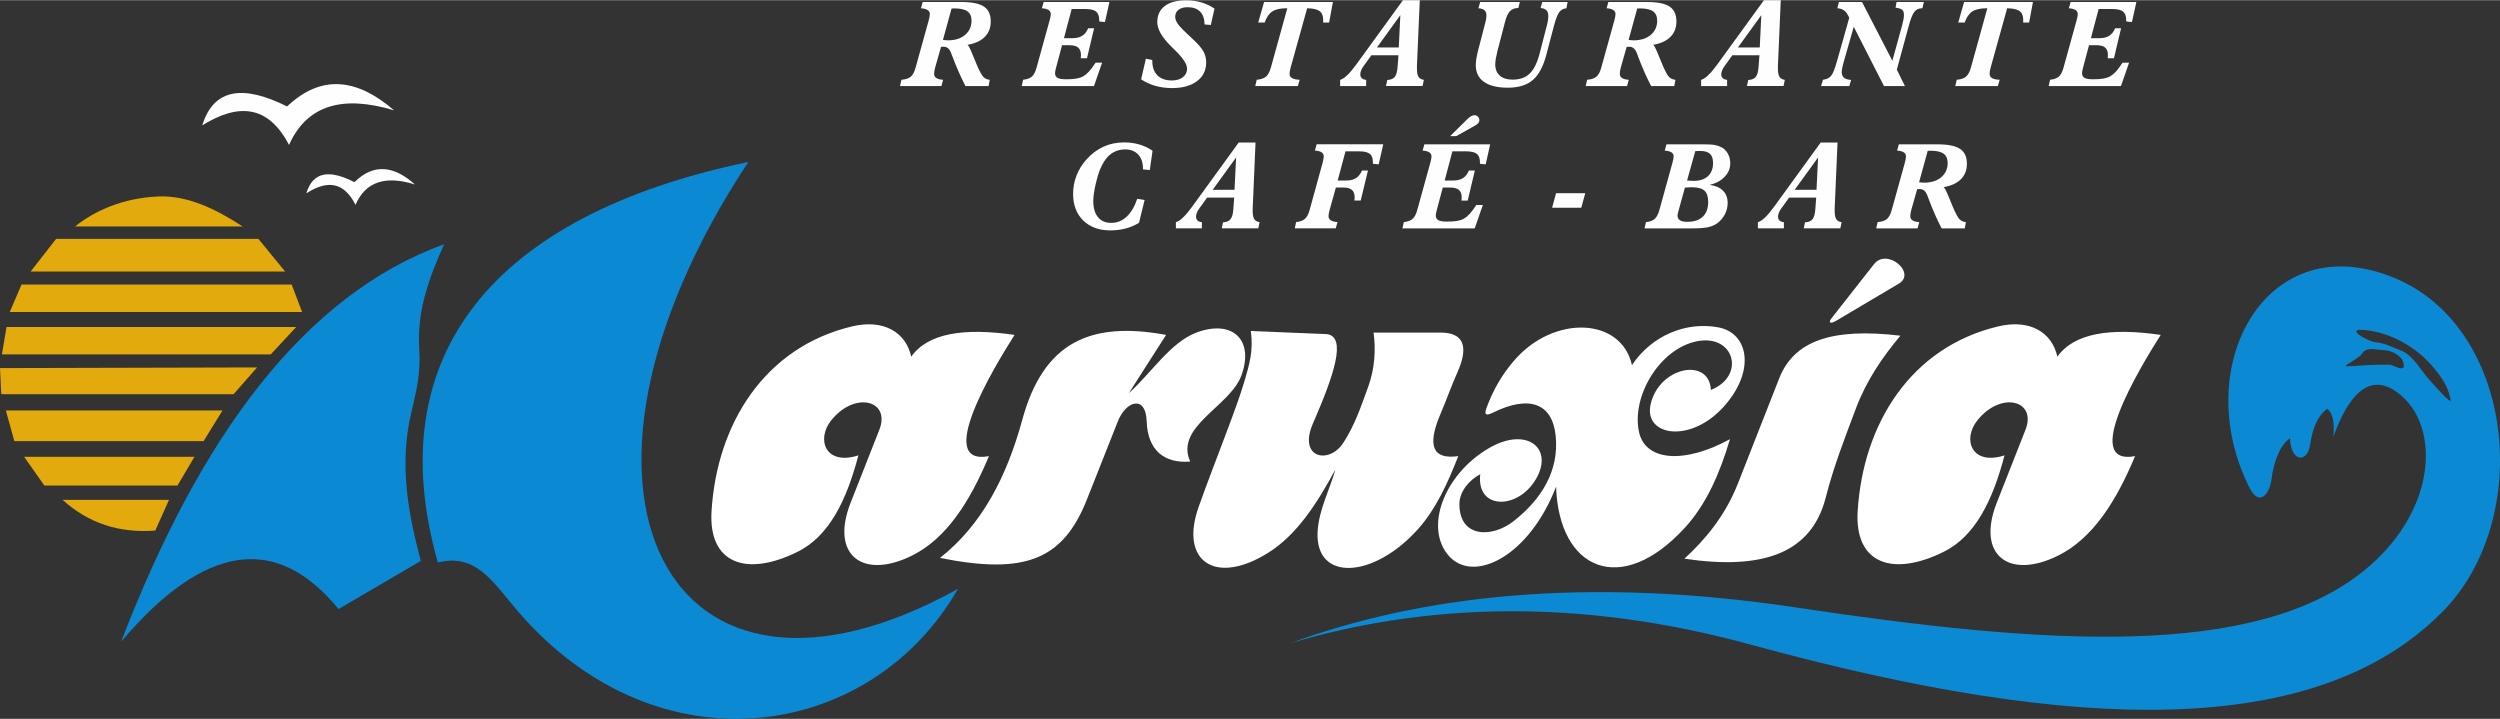 <?xml version="1.0" encoding="UTF-8"?>
<!DOCTYPE svg PUBLIC "-//W3C//DTD SVG 1.1//EN" "http://www.w3.org/Graphics/SVG/1.1/DTD/svg11.dtd">
<!-- Creator: CorelDRAW X8 -->
<svg xmlns="http://www.w3.org/2000/svg" xml:space="preserve" width="226px" height="65px" version="1.1" style="shape-rendering:geometricPrecision; text-rendering:geometricPrecision; image-rendering:optimizeQuality; fill-rule:evenodd; clip-rule:evenodd"
viewBox="0 0 206547 59372"
 xmlns:xlink="http://www.w3.org/1999/xlink">
 <rect x="0" y="0" width="206547" height="59372" fill="#333333" stroke="none"/>
 <defs>
  <style type="text/css">
   <![CDATA[
    .fil1 {fill:#FEFEFE}
    .fil0 {fill:#0B89D3}
    .fil2 {fill:#E2AA0D}
    .fil3 {fill:white}
    .fil4 {fill:#FEFEFE;fill-rule:nonzero}
   ]]>
  </style>
 </defs>
 <g id="Capa_x0020_1">
  <path class="fil0" d="M10010 52996c6487,-16877 15060,-28613 26679,-32835 -1134,2565 -2256,5349 -2052,8595 119,1924 -155,3240 -642,5258 -1089,4507 -171,8722 770,12312l-6798 3977c-5131,-6284 -11117,-5387 -17957,2693z"/>
  <path class="fil0" d="M61828 13363c-21142,4403 -30505,16033 -25653,33092 2780,-684 4142,1010 6029,3335 11556,14236 29667,11565 36940,-1155 -23954,13287 -35305,-8026 -17316,-35272z"/>
  <g id="_1767882250560">
   <path class="fil0" d="M106593 53125c11041,-3271 23728,-3809 38093,128 26985,7394 46691,7760 57078,-2693 7610,-7660 6002,-23425 -3848,-27577 -10678,-4502 -17116,7302 -12056,17314 824,1632 1660,409 1795,-640 222,-1720 775,-2937 1539,-3464 67,1945 1413,2122 1668,514 195,-1237 542,-2300 1410,-2951 510,416 590,1185 509,2309 1240,-3463 2908,-5165 5007,-3847 3863,2424 3819,9778 -2437,14877 -9048,7378 -26445,6159 -46945,3079 -17464,-2624 -31135,-967 -41813,2951l0 0zm87180 -22878c921,0 1825,-133 2795,-133l841 0c337,0 1424,777 1154,-178 -167,-589 -998,-999 -1553,-1020 -816,-30 -1527,-350 -1950,399 -66,116 -1073,754 -1108,754l-179 178 0 0zm1065 -3016c2152,0 4300,1151 5676,2528 535,534 1011,1137 1376,1730 316,514 440,916 576,1507 124,542 -1479,-1346 -1641,-1507 -749,-750 -1391,-2163 -2527,-2573 -777,-281 -1249,-595 -2085,-665 -388,-33 -2032,-831 -1374,-1021l-1 1z"/>
  </g>
  <path class="fil1" d="M16711 10340c2911,-1805 5408,-1751 7169,1618 1485,-3324 4464,-4132 8679,-2857 -3014,-2602 -5969,-3042 -8840,-323 -3549,-1770 -6047,-1555 -7008,1562z"/>
  <path class="fil1" d="M25311 15956c1648,-1062 3062,-1030 4060,952 841,-1956 2527,-2431 4914,-1681 -1708,-1530 -3381,-1789 -5006,-191 -2010,-1041 -3424,-914 -3968,920z"/>
  <path id="_1" class="fil2" d="M6199 18696c1594,-1285 3930,-2346 6846,-2480 2412,-110 4744,1007 7008,2480l-13854 0z"/>
  <polygon id="_1_0" class="fil2" points="4635,19720 21347,19720 23558,22416 2533,22416 "/>
  <polygon id="_1_1" class="fil2" points="1779,23494 24097,23494 24959,25758 807,25758 "/>
  <polygon id="_1_2" class="fil2" points="539,26998 24474,26998 22371,29263 160,29263 "/>
  <polygon id="_1_3" class="fil2" points="0,30395 107,32550 19298,32550 21239,30340 "/>
  <polygon id="_1_4" class="fil2" points="484,33898 1186,36431 16819,36431 18382,33898 "/>
  <polygon id="_1_5" class="fil2" points="1994,37726 16064,37726 14663,40098 3665,40098 "/>
  <path id="_1_6" class="fil2" d="M5174 41283l8789 0 -1133 2534c-2983,234 -5534,-611 -7656,-2534z"/>
  <path class="fil3" d="M81704 37668c-1566,3764 -3520,6813 -6355,8218 -4079,2021 -6772,-46 -5072,-4366l2375 -6035c953,-2420 -2020,-3223 -3980,-770 -1261,1578 -471,3767 2247,2889 -947,3616 -2376,6655 -5007,7960 -4265,2117 -7389,974 -7126,-3338 439,-7233 4392,-13564 11619,-15278 2606,-619 4436,486 4880,2503 1391,-1963 4408,-2402 8538,-1798 -1798,2825 -6612,10850 -2119,10016l0 -1z"/>
  <path class="fil3" d="M77659 46079c3451,-2718 5508,-6675 6805,-11428 1744,-6379 5597,-8158 11877,-6998l-3081 4815c1862,-1670 3451,-4206 5585,-5007 2950,-1110 4794,573 3723,3530 -935,2585 -5541,4215 -4236,7126 -2141,172 -3517,-928 -3596,-3337 -71,-2185 -1706,-1688 -2375,0l-2567 6483c-1991,5026 -5180,6206 -12135,4815l0 1z"/>
  <path class="fil3" d="M103339 27332c236,1627 -129,2785 -513,4109 -677,2330 -2419,6561 -3788,10400 -1623,4551 1412,6554 5777,3787 2299,-1456 3939,-3937 5522,-6868 -493,1711 -1379,3359 -1477,5135 -229,4189 4654,3919 8346,-256 1451,-1642 2407,-3756 3275,-5971 -2119,300 -2594,-848 -1477,-3467 488,-1147 905,-2326 1412,-3466 949,-2134 515,-3274 -1412,-3274l-5521 0c192,1380 109,2965 -450,4494 -597,1631 -1104,3168 -2055,4622 -1177,1801 -3755,1269 -2504,-1606 1747,-4006 2807,-7159 1156,-7382l-6291 -257 0 0z"/>
  <path class="fil3" d="M176396 37668c-1566,3764 -3520,6813 -6354,8218 -4080,2021 -6773,-46 -5072,-4366l2375 -6035c952,-2420 -2020,-3223 -3980,-770 -1262,1578 -471,3767 2246,2889 -946,3616 -2376,6655 -5007,7960 -4264,2117 -7388,974 -7126,-3338 439,-7233 4392,-13564 11620,-15278 2605,-619 4435,486 4879,2503 1392,-1963 4409,-2402 8539,-1798 -1798,2825 -6613,10850 -2119,10016l-1 -1z"/>
  <path class="fil3" d="M157009 27717c-5666,-668 -8793,420 -10015,3531l-3403 8667c-1050,2675 -2704,4648 -4430,6227 6462,957 10504,-426 11684,-5072 641,-2517 1587,-4951 2505,-7382 864,-2296 2198,-4222 3659,-5971zm-5713 -1412l3530 -4494c1084,-1380 3530,731 2054,1605l-5200 3082c-362,214 -689,219 -384,-193z"/>
  <path class="fil3" d="M122296 39163c-343,2930 3059,2972 4580,438 1545,-2573 -727,-4414 -3848,-2601 -3777,2194 -5381,6656 -3297,8942 2049,2249 6605,24 8831,-5754 220,6853 5345,9163 10628,3408 1796,-1955 2904,-4519 3738,-7330 -3741,2050 -6981,1836 -7513,-585 -650,-2967 1730,-6935 4838,-7513 3054,-568 3982,2882 1099,4032 -134,-2737 -4299,-1915 -4984,1208 -578,2637 3429,3291 6230,-36 2451,-2909 1795,-5884 -623,-6340 -2666,-503 -5496,660 -7146,3115 -879,-3946 -6437,-4173 -9711,-402 -1048,1205 -1785,2515 -2309,3956 -205,564 -39,658 550,368 2930,-1446 4883,-814 5167,1905 305,2914 -1181,5271 -3482,7074 -1774,1389 -4480,1389 -4470,-1430 3,-1008 793,-1967 1723,-2455l-1 0z"/>
  <path class="fil4" d="M77903 3282c67,10 137,17 209,22 71,4 142,8 209,12 590,0 1061,-150 1413,-450 354,-300 531,-693 531,-1178 0,-349 -113,-604 -340,-767 -227,-161 -584,-243 -1072,-243 -27,0 -66,2 -119,5 -52,2 -91,4 -116,4l-714 2595 -1 0zm-3544 3810l119 -520c336,-23 590,-106 763,-248 172,-144 307,-394 402,-749l1082 -3897c33,-121 55,-226 72,-315 16,-89 25,-160 25,-215 0,-146 -63,-258 -185,-337 -123,-80 -306,-128 -550,-145l144 -519 3162 0c888,0 1518,125 1895,377 377,250 566,661 566,1232 0,522 -166,946 -496,1277 -330,331 -808,548 -1434,654 81,22 226,297 435,824 138,341 253,620 345,833 228,532 409,865 546,1000 138,137 311,214 522,234l-95 514 -1911 0c-373,-711 -728,-1513 -1062,-2402 -75,-202 -125,-336 -154,-403 0,0 -3,0 -5,0 -124,-294 -319,-442 -584,-442 -57,0 -101,0 -129,2 -29,2 -57,5 -86,8l-484 1702c-27,102 -51,196 -64,285 -15,88 -23,169 -23,241 0,151 62,267 189,349 123,79 308,128 555,145l-144 515 -3416 0 0 0z"/>
  <path id="_1_7" class="fil4" d="M84411 7092l119 -520c321,-33 562,-120 725,-264 162,-144 291,-389 383,-734l1077 -3894c33,-121 57,-227 76,-314 17,-91 25,-163 25,-216 0,-145 -62,-260 -184,-339 -123,-80 -308,-128 -553,-145l149 -519 5432 0 -369 1658 -474 -48 0 -121c0,-332 -89,-567 -263,-704 -175,-138 -482,-206 -921,-206l-1092 0 -638 2413 700 0c332,0 602,-66 808,-197 206,-130 371,-340 495,-626l489 0 -589 2481 -518 0c0,-6 2,-19 5,-33 10,-109 15,-186 15,-236 0,-275 -76,-481 -228,-612 -152,-134 -391,-198 -717,-198l-617 0 -509 1913c-29,111 -47,193 -56,250 -7,53 -11,104 -11,153 0,179 69,305 206,382 137,77 372,117 704,117 343,0 625,-19 849,-57 222,-39 413,-101 564,-188 167,-97 331,-233 489,-407 161,-177 337,-418 533,-721l541 0 -671 1932 -5975 0 1 0z"/>
  <path id="_2" class="fil4" d="M94278 6539l392 -1703 530 104 0 82c0,509 142,903 426,1186 281,283 679,423 1194,423 377,0 680,-90 910,-270 230,-181 344,-416 344,-701 0,-371 -325,-873 -976,-1509 -131,-128 -232,-226 -303,-297 -13,-13 -33,-34 -62,-62 -746,-746 -1121,-1402 -1121,-1969 0,-579 207,-1028 618,-1342 412,-315 999,-471 1762,-471 455,0 875,57 1262,170 385,113 748,286 1087,518l-307 1351 -515 -46c-6,-464 -129,-818 -367,-1059 -238,-244 -584,-365 -1037,-365 -317,0 -566,72 -749,216 -182,144 -273,336 -273,579 0,185 78,389 237,609 158,219 513,583 1066,1088 522,477 862,860 1021,1144 158,283 236,592 236,923 0,652 -251,1168 -756,1549 -506,381 -1191,573 -2055,573 -496,0 -954,-60 -1374,-177 -421,-120 -816,-299 -1190,-543l0 -1z"/>
  <path id="_3" class="fil4" d="M103709 7092l120 -520c335,-26 587,-109 761,-253 172,-144 307,-393 407,-748l1359 -4905 -47 0c-524,0 -921,88 -1191,263 -269,174 -480,480 -634,916l-531 0 483 -1698 5688 0 -314 1698 -499 0c3,-31 6,-57 8,-88 2,-29 2,-71 2,-128 0,-340 -101,-583 -298,-728 -198,-147 -539,-224 -1028,-235l-1360 4883c-32,101 -54,199 -68,290 -16,94 -22,182 -22,269 0,144 72,255 214,335 144,81 350,122 617,129l-148 520 -3518 0 -1 0z"/>
  <path id="_4" class="fil4" d="M113761 3904l1804 0 129 -2668 -1933 2668zm-3041 3188l0 -510c171,-47 367,-175 583,-380 218,-207 466,-499 743,-879l3864 -5323 1391 0 -235 5443 0 215c0,312 44,536 128,671 86,137 234,221 442,252l-104 510 -3024 0 105 -500c288,-10 495,-95 623,-257 127,-160 204,-436 231,-825l72 -959 -2239 0 -656 912c-83,117 -146,233 -192,347 -44,117 -66,218 -66,308 0,138 41,245 124,326 84,80 203,126 360,139l0 510 -2149 0 -1 0z"/>
  <path id="_5" class="fil4" d="M122143 666l149 -520 3275 0 -120 500 -26 0c-279,0 -502,86 -665,258 -165,170 -299,458 -406,864l-628 2413c-59,241 -106,453 -139,643 -30,188 -47,346 -47,474 0,406 127,718 377,935 250,220 606,330 1066,330 593,0 1066,-171 1412,-510 348,-340 622,-905 824,-1693l590 -2291c38,-141 67,-277 87,-414 18,-135 28,-257 28,-366 0,-201 -53,-355 -158,-458 -106,-107 -266,-167 -478,-185l137 -500 2099 0 -105 520c-246,21 -443,127 -590,321 -146,195 -298,584 -449,1165l-609 2322c-256,986 -630,1691 -1125,2117 -491,425 -1182,638 -2066,638 -859,0 -1516,-160 -1968,-479 -453,-318 -680,-779 -680,-1382 0,-156 15,-328 41,-515 31,-186 75,-400 135,-643l628 -2423c25,-99 44,-194 57,-285 13,-90 19,-176 19,-257 0,-182 -55,-321 -164,-415 -110,-97 -277,-151 -501,-164l0 0z"/>
  <path id="_6" class="fil4" d="M134552 3282c67,10 137,17 209,22 71,4 142,8 208,12 591,0 1061,-150 1414,-450 354,-300 531,-693 531,-1178 0,-349 -114,-604 -340,-767 -227,-161 -585,-243 -1072,-243 -27,0 -66,2 -119,5 -52,2 -91,4 -117,4l-713 2595 -1 0zm-3544 3810l119 -520c336,-23 590,-106 763,-248 172,-144 307,-394 402,-749l1082 -3897c33,-121 55,-226 72,-315 16,-89 24,-160 24,-215 0,-146 -62,-258 -184,-337 -123,-80 -306,-128 -550,-145l144 -519 3161 0c889,0 1519,125 1896,377 377,250 566,661 566,1232 0,522 -166,946 -496,1277 -330,331 -808,548 -1434,654 81,22 226,297 435,824 137,341 253,620 345,833 228,532 408,865 546,1000 138,137 311,214 522,234l-95 514 -1911 0c-374,-711 -729,-1513 -1063,-2402 -74,-202 -124,-336 -153,-403 0,0 -3,0 -5,0 -124,-294 -319,-442 -584,-442 -57,0 -101,0 -129,2 -30,2 -57,5 -87,8l-483 1702c-28,102 -51,196 -64,285 -15,88 -23,169 -23,241 0,151 62,267 188,349 124,79 309,128 555,145l-143 515 -3415 0 -1 0z"/>
  <path id="_7" class="fil4" d="M143584 3904l1805 0 129 -2668 -1933 2668 -1 0zm-3040 3188l0 -510c170,-47 367,-175 583,-380 217,-207 466,-499 743,-879l3864 -5323 1391 0 -236 5443 0 215c0,312 44,536 129,671 86,137 233,221 441,252l-104 510 -3023 0 105 -500c287,-10 495,-95 623,-257 127,-160 203,-436 231,-825l72 -959 -2239 0 -656 912c-83,117 -147,233 -192,347 -44,117 -67,218 -67,308 0,138 41,245 125,326 84,80 203,126 359,139l0 510 -2149 0 0 0z"/>
  <path id="_8" class="fil4" d="M150455 7092l159 -520c284,-33 503,-134 656,-307 154,-172 320,-579 498,-1221l1013 -3586c-112,-271 -244,-468 -393,-590 -150,-121 -346,-188 -586,-202l125 -519 1911 0 2507 4857 813 -2947c46,-169 81,-331 108,-481 24,-152 36,-273 36,-363 0,-194 -47,-333 -140,-417 -95,-83 -280,-144 -554,-181l86 -469 2256 0 -123 520 -46 0c-257,0 -463,100 -619,298 -155,199 -310,589 -468,1175l-980 3598 669 1355 -1729 0 -2500 -4896 -872 3062c-38,142 -67,269 -88,387 -22,116 -32,216 -32,299 0,204 62,358 191,462 125,103 321,163 586,181l-149 505 -2335 0 0 0z"/>
  <path id="_9" class="fil4" d="M161545 7092l119 -520c335,-26 588,-109 761,-253 172,-144 308,-393 408,-748l1359 -4905 -48 0c-523,0 -921,88 -1190,263 -270,174 -481,480 -635,916l-530 0 483 -1698 5688 0 -315 1698 -499 0c4,-31 6,-57 9,-88 1,-29 1,-71 1,-128 0,-340 -100,-583 -298,-728 -197,-147 -539,-224 -1028,-235l-1360 4883c-31,101 -54,199 -68,290 -16,94 -22,182 -22,269 0,144 72,255 214,335 144,81 350,122 618,129l-150 520 -3517 0 0 0z"/>
  <path id="_10" class="fil4" d="M169258 7092l120 -520c321,-33 561,-120 724,-264 163,-144 292,-389 383,-734l1077 -3894c33,-121 57,-227 76,-314 17,-91 25,-163 25,-216 0,-145 -62,-260 -184,-339 -123,-80 -308,-128 -553,-145l149 -519 5432 0 -369 1658 -475 -48 0 -121c0,-332 -89,-567 -263,-704 -174,-138 -482,-206 -921,-206l-1091 0 -638 2413 700 0c332,0 601,-66 808,-197 206,-130 370,-340 495,-626l489 0 -589 2481 -517 0c0,-6 1,-19 4,-33 10,-109 15,-186 15,-236 0,-275 -76,-481 -228,-612 -151,-134 -390,-198 -716,-198l-618 0 -508 1913c-29,111 -48,193 -56,250 -7,53 -11,104 -11,153 0,179 68,305 206,382 136,77 372,117 704,117 342,0 624,-19 848,-57 223,-39 413,-101 564,-188 167,-97 331,-233 489,-407 161,-177 337,-418 533,-721l542 0 -672 1932 -5975 0 1 0z"/>
  <path id="_11" class="fil4" d="M94565 16507l-461 1882c-335,208 -700,365 -1094,470 -394,106 -819,159 -1272,159 -942,0 -1691,-273 -2246,-820 -556,-546 -834,-1280 -834,-2202 0,-517 94,-1019 279,-1504 188,-485 459,-926 813,-1321 416,-469 886,-824 1409,-1064 524,-240 1093,-358 1709,-358 451,0 872,57 1262,171 393,115 755,287 1091,517l-226 1597 -563 -58 0 -49c0,-500 -131,-892 -395,-1174 -262,-283 -624,-426 -1092,-426 -357,0 -681,83 -971,249 -290,167 -538,410 -742,732 -144,221 -272,474 -384,762 -111,288 -212,630 -301,1025 -74,300 -129,576 -165,826 -38,250 -56,475 -56,673 0,575 130,1018 388,1333 259,315 625,472 1097,472 479,0 902,-169 1268,-511 369,-342 661,-835 879,-1480l608 99 -1 0z"/>
  <path id="_12" class="fil4" d="M100191 15662l1804 0 130 -2667 -1934 2667 0 0zm-3041 3188l0 -509c171,-48 367,-176 583,-381 217,-206 466,-499 743,-878l3864 -5324 1391 0 -235 5443 0 216c0,312 44,535 128,671 86,136 234,220 441,252l-103 510 -3024 0 105 -500c288,-10 495,-95 623,-258 127,-160 204,-435 231,-824l72 -959 -2239 0 -656 911c-83,117 -146,233 -192,348 -44,116 -67,217 -67,307 0,138 42,245 125,326 84,81 204,125 360,139l0 510 -2150 0 0 0z"/>
  <path id="_13" class="fil4" d="M106974 18850l109 -519c324,-33 568,-121 731,-268 165,-144 292,-389 386,-731l1071 -3894c33,-122 57,-227 72,-317 16,-90 24,-161 24,-215 0,-147 -62,-262 -185,-343 -121,-79 -305,-125 -547,-139l144 -519 5503 0 -375 1658 -479 -48 0 -121c0,-332 -86,-567 -263,-704 -174,-138 -483,-206 -923,-206l-1077 0 -648 2413 705 0c336,0 605,-66 809,-197 205,-130 369,-340 494,-626l494 0 -600 2480 -522 0c3,-5 5,-18 5,-33 10,-106 17,-183 19,-235 0,-276 -76,-480 -229,-612 -154,-133 -392,-198 -715,-198l-609 0 -511 1837 -5 23c-61,217 -92,386 -92,505 0,148 64,261 189,345 126,83 311,131 553,144l-144 520 -3383 0 -1 0z"/>
  <path id="_14" class="fil4" d="M115865 18850l120 -519c321,-33 561,-121 724,-265 162,-144 292,-389 383,-734l1077 -3894c33,-121 57,-227 76,-315 17,-90 25,-162 25,-216 0,-145 -62,-259 -184,-338 -123,-80 -307,-127 -552,-144l148 -520 5433 0 -368 1658 -475 -48 0 -121c0,-331 -89,-567 -263,-704 -175,-137 -482,-205 -921,-205l-1092 0 -639 2412 702 0c331,0 601,-66 807,-196 206,-131 371,-340 495,-627l489 0 -589 2481 -517 0c0,-6 1,-18 4,-33 10,-109 15,-186 15,-236 0,-275 -76,-480 -228,-612 -152,-133 -391,-197 -717,-197l-618 0 -509 1912c-29,111 -47,194 -56,250 -7,54 -11,105 -11,154 0,178 69,304 207,381 136,77 372,117 704,117 344,0 625,-19 850,-57 222,-39 412,-101 563,-188 168,-98 331,-233 490,-407 161,-177 336,-418 533,-722l541 0 -672 1933 -5976 0 1 0zm4452 -7622l-507 0 1470 -1448c96,-94 190,-162 283,-209 92,-46 182,-69 268,-69 105,0 197,41 275,125 78,83 118,179 118,292 0,78 -27,154 -79,222 -54,67 -139,138 -256,207l-1571 880 -1 0z"/>
  <polygon id="_15" class="fil4" points="128234,17144 128559,15947 130971,15947 130645,17144 "/>
  <path id="_16" class="fil4" d="M139203 15491l-545 1976c-20,71 -34,133 -47,188 -11,54 -15,100 -15,139 0,172 67,301 202,388 135,86 337,129 601,129 556,0 983,-142 1281,-423 299,-283 448,-689 448,-1215 0,-441 -103,-754 -309,-939 -206,-185 -555,-279 -1047,-279 -84,0 -172,3 -268,7 -97,5 -197,15 -301,28l0 1zm182 -593c134,9 247,18 340,23 91,5 160,6 206,6 506,0 900,-131 1181,-390 279,-260 418,-624 418,-1090 0,-347 -85,-601 -253,-756 -170,-158 -442,-235 -815,-235 -106,0 -185,1 -242,4 -56,3 -110,7 -159,15l-676 2422 0 1zm-3516 3952l120 -519c311,-23 550,-109 716,-259 169,-150 298,-398 392,-739l1077 -3896c30,-121 55,-226 73,-316 18,-88 27,-160 27,-213 0,-148 -61,-260 -183,-339 -125,-80 -308,-127 -556,-144l149 -519 2994 0c469,0 806,19 1011,61 203,39 389,104 555,192 220,126 393,302 518,535 126,233 190,492 190,783 0,416 -152,785 -458,1107 -304,322 -719,548 -1242,674 479,62 847,221 1101,479 255,256 383,595 383,1016 0,307 -67,600 -202,882 -137,280 -327,523 -572,727 -218,176 -477,301 -777,377 -299,74 -741,112 -1321,112l-3995 0 0 -1z"/>
  <path id="_17" class="fil4" d="M148275 15662l1804 0 129 -2667 -1933 2667zm-3041 3188l0 -509c171,-48 367,-176 583,-381 217,-206 466,-499 743,-878l3864 -5324 1391 0 -236 5443 0 216c0,312 45,535 128,671 87,136 235,220 442,252l-103 510 -3024 0 105 -500c287,-10 495,-95 623,-258 127,-160 204,-435 231,-824l72 -959 -2239 0 -656 911c-83,117 -146,233 -192,348 -44,116 -67,217 -67,307 0,138 42,245 125,326 84,81 203,125 360,139l0 510 -2149 0 -1 0z"/>
  <path id="_18" class="fil4" d="M158552 15040c68,10 137,17 209,22 71,5 142,9 209,12 590,0 1061,-150 1413,-450 354,-300 531,-693 531,-1178 0,-349 -113,-604 -340,-767 -227,-161 -584,-243 -1073,-243 -26,0 -65,1 -118,5 -52,2 -91,5 -117,5l-714 2594 0 0zm-3544 3810l119 -519c335,-23 590,-106 762,-249 173,-144 308,-394 403,-749l1082 -3897c33,-121 55,-225 72,-314 16,-90 24,-160 24,-215 0,-146 -62,-259 -184,-338 -123,-80 -306,-127 -550,-144l144 -519 3161 0c889,0 1519,125 1896,377 377,250 566,661 566,1232 0,522 -166,946 -496,1277 -330,330 -808,547 -1434,654 81,22 226,297 435,824 137,341 253,619 345,833 228,532 409,864 546,1000 138,137 311,214 522,233l-95 515 -1911 0c-373,-711 -728,-1514 -1062,-2403 -75,-201 -125,-336 -154,-403 0,0 -2,0 -5,0 -124,-293 -319,-441 -584,-441 -57,0 -101,0 -129,1 -29,3 -57,5 -87,9l-483 1701c-28,103 -52,196 -65,286 -14,88 -23,168 -23,241 0,150 62,266 189,349 123,80 309,128 555,145l-143 515 -3416 0 0 -1z"/>
 </g>
</svg>
